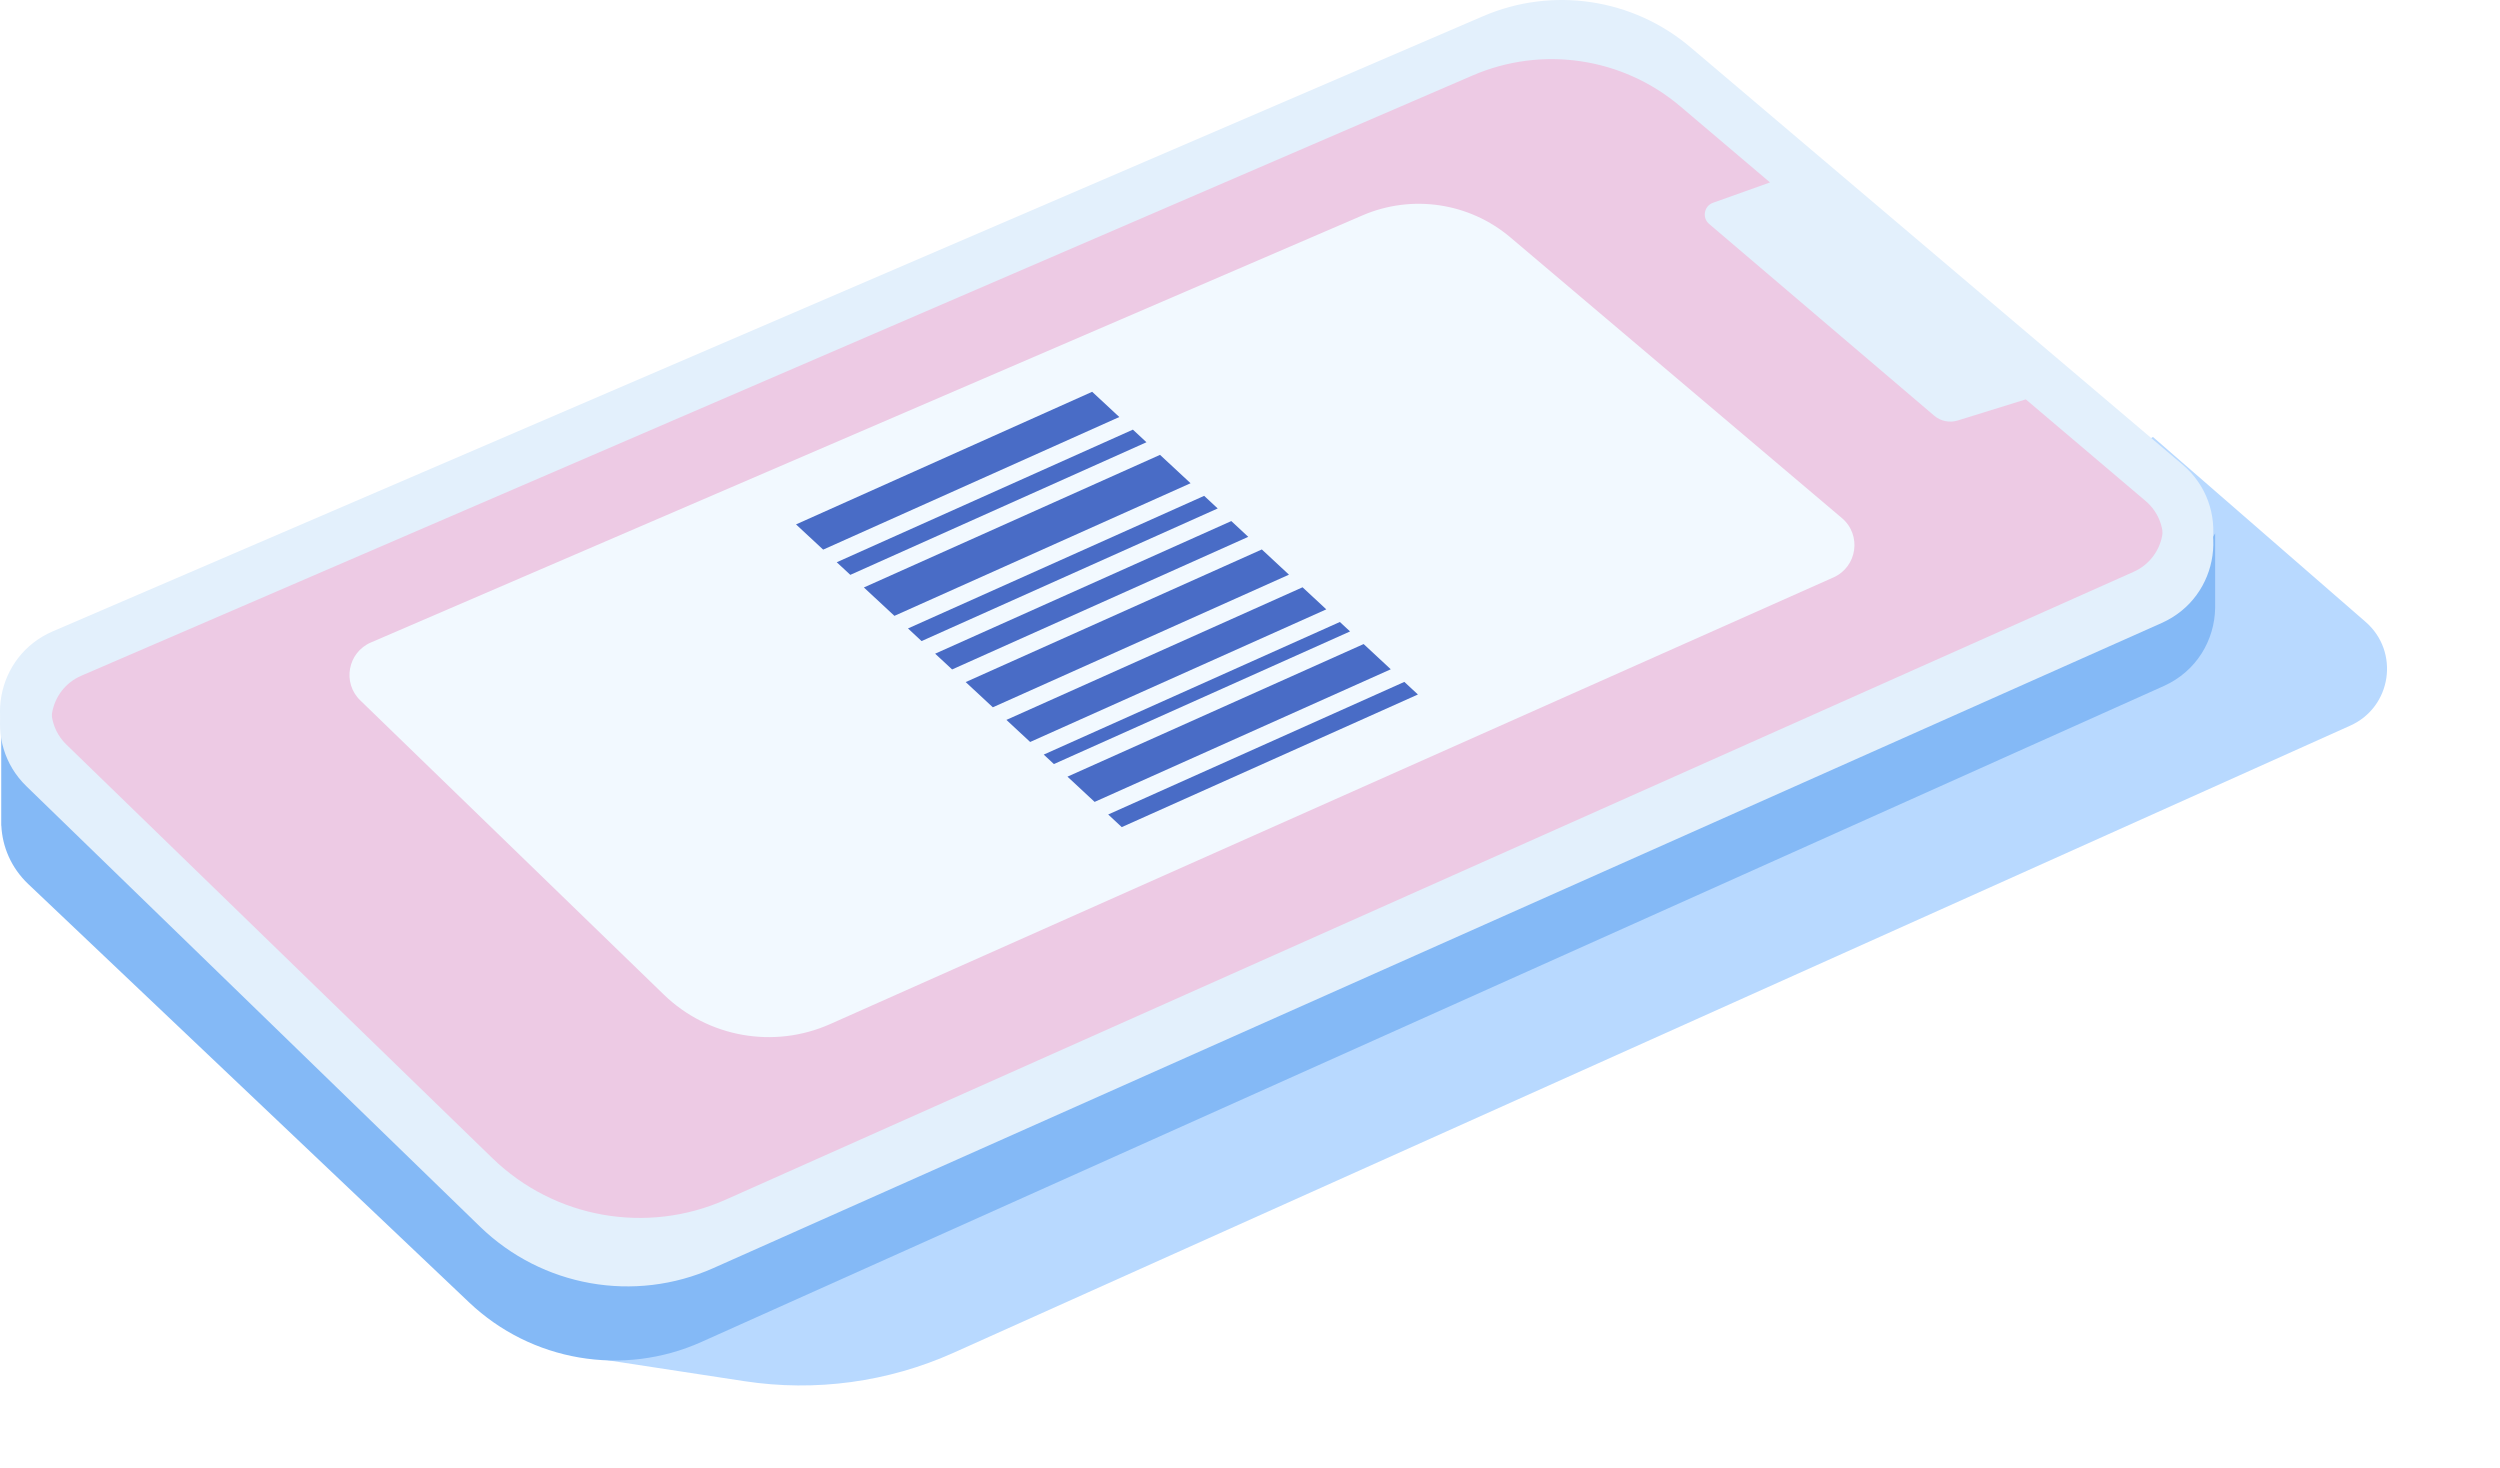 <svg width="402" height="236" viewBox="0 0 402 236" fill="none" xmlns="http://www.w3.org/2000/svg">
<path d="M119.698 222.093L94.697 218.27L346.197 70.269L380.395 100.007C385.904 104.798 384.589 113.685 377.93 116.676L153.346 217.518C142.804 222.252 131.12 223.84 119.698 222.093Z" fill="#B8D9FF"/>
<path fill-rule="evenodd" clip-rule="evenodd" d="M4.55 142.164L75.442 209.433C85.442 218.922 100.198 221.433 112.784 215.788L347.939 110.309C353.236 107.932 356.112 102.899 356.195 97.77L356.197 97.769V85.769L353.765 89.687C353.091 88.71 352.273 87.795 351.308 86.97L272.378 19.453C262.923 11.364 249.622 9.49 238.292 14.649L8.383 119.34C6.789 120.066 5.415 121.036 4.271 122.177L0.197 114.769L0.197 132.076L0.197 132.769L0.213 132.746C0.375 136.149 1.78 139.535 4.55 142.164Z" fill="#84B9F6"/>
<path d="M31.197 158.77L52.697 180.27" stroke="#84B9F6" stroke-width="3" stroke-linecap="round"/>
<path d="M4.251 124.433L77.192 195.246C87.162 204.925 102.017 207.563 114.709 201.91L347.598 98.177C357.02 93.98 358.823 81.382 350.957 74.711L271.82 7.595C262.555 -0.262 249.64 -2.196 238.48 2.604L8.472 101.527C-0.701 105.472 -2.913 117.477 4.251 124.433Z" fill="#E3F0FC"/>
<path d="M10.685 119.737L79.184 186.239C89.158 195.921 104.02 198.557 116.715 192.896L343.08 91.95C348.461 89.55 349.489 82.353 344.996 78.542L270.194 15.103C260.918 7.237 247.986 5.308 236.819 10.126L13.088 106.651C7.853 108.91 6.594 115.765 10.685 119.737Z" fill="#EDCAE4"/>
<path d="M57.928 112.619L106.746 159.935C113.854 166.824 124.446 168.7 133.493 164.672L294.816 92.85C298.652 91.142 299.385 86.022 296.182 83.31L242.873 38.174C236.263 32.577 227.046 31.205 219.088 34.633L59.641 103.309C55.91 104.916 55.013 109.794 57.928 112.619Z" fill="#F2F9FF"/>
<g filter="url(#filter0_d_9716_2947)">
<path fill-rule="evenodd" clip-rule="evenodd" d="M4.251 124.433L77.192 195.246C87.162 204.925 102.017 207.563 114.709 201.91L347.598 98.177C357.02 93.98 358.823 81.382 350.957 74.711L271.82 7.595C262.555 -0.262 249.64 -2.196 238.48 2.604L8.472 101.527C-0.701 105.472 -2.913 117.477 4.251 124.433ZM79.184 186.239L10.685 119.737C6.594 115.765 7.853 108.91 13.088 106.651L236.819 10.126C247.986 5.308 260.918 7.237 270.194 15.103L284.616 27.334L275.454 30.606C274.005 31.124 273.658 33.015 274.83 34.012L311.02 64.842C312.064 65.731 313.49 66.023 314.8 65.617L325.749 62.219L344.996 78.542C349.489 82.353 348.461 89.55 343.08 91.95L116.715 192.896C104.02 198.557 89.158 195.921 79.184 186.239Z" fill="#E3F0FC"/>
</g>
<g clip-path="url(#clip0_9716_2947)">
<path d="M225.819 109.649L228 111.675L180.38 133L178.199 130.971L225.819 109.649Z" fill="#496CC6"/>
<path d="M219.272 103.564L223.635 107.62L176.015 128.945L171.649 124.886L219.272 103.564Z" fill="#496CC6"/>
<path d="M215.452 100.014L217.088 101.535L169.468 122.86L167.832 121.339L215.452 100.014Z" fill="#496CC6"/>
<path d="M209.45 94.437L213.267 97.985L165.648 119.309L161.828 115.759L209.45 94.437Z" fill="#496CC6"/>
<path d="M202.903 88.353L207.266 92.408L159.646 113.733L155.281 109.677L202.903 88.353Z" fill="#496CC6"/>
<path d="M197.993 83.789L200.719 86.323L153.1 107.647L150.37 105.113L197.993 83.789Z" fill="#496CC6"/>
<path d="M193.627 79.733L195.808 81.76L148.189 103.084L146.004 101.055L193.627 79.733Z" fill="#496CC6"/>
<path d="M186.532 73.141L191.443 77.704L143.823 99.029L138.912 94.465L186.532 73.141Z" fill="#496CC6"/>
<path d="M182.169 69.085L184.351 71.114L136.731 92.436L134.547 90.409L182.169 69.085Z" fill="#496CC6"/>
<path d="M175.62 63L179.985 67.056L132.365 88.38L128 84.325L175.62 63Z" fill="#496CC6"/>
</g>
<defs>
<filter id="filter0_d_9716_2947" x="0" y="0" width="355.904" height="206.852" filterUnits="userSpaceOnUse" color-interpolation-filters="sRGB">
<feFlood flood-opacity="0" result="BackgroundImageFix"/>
<feColorMatrix in="SourceAlpha" type="matrix" values="0 0 0 0 0 0 0 0 0 0 0 0 0 0 0 0 0 0 127 0" result="hardAlpha"/>
<feOffset dy="2"/>
<feComposite in2="hardAlpha" operator="out"/>
<feColorMatrix type="matrix" values="0 0 0 0 0.518 0 0 0 0 0.725 0 0 0 0 0.965 0 0 0 1 0"/>
<feBlend mode="normal" in2="BackgroundImageFix" result="effect1_dropShadow_9716_2947"/>
<feBlend mode="normal" in="SourceGraphic" in2="effect1_dropShadow_9716_2947" result="shape"/>
</filter>
<clipPath id="clip0_9716_2947">
<rect width="100" height="70" fill="white" transform="translate(128 63)"/>
</clipPath>
</defs>
</svg>
